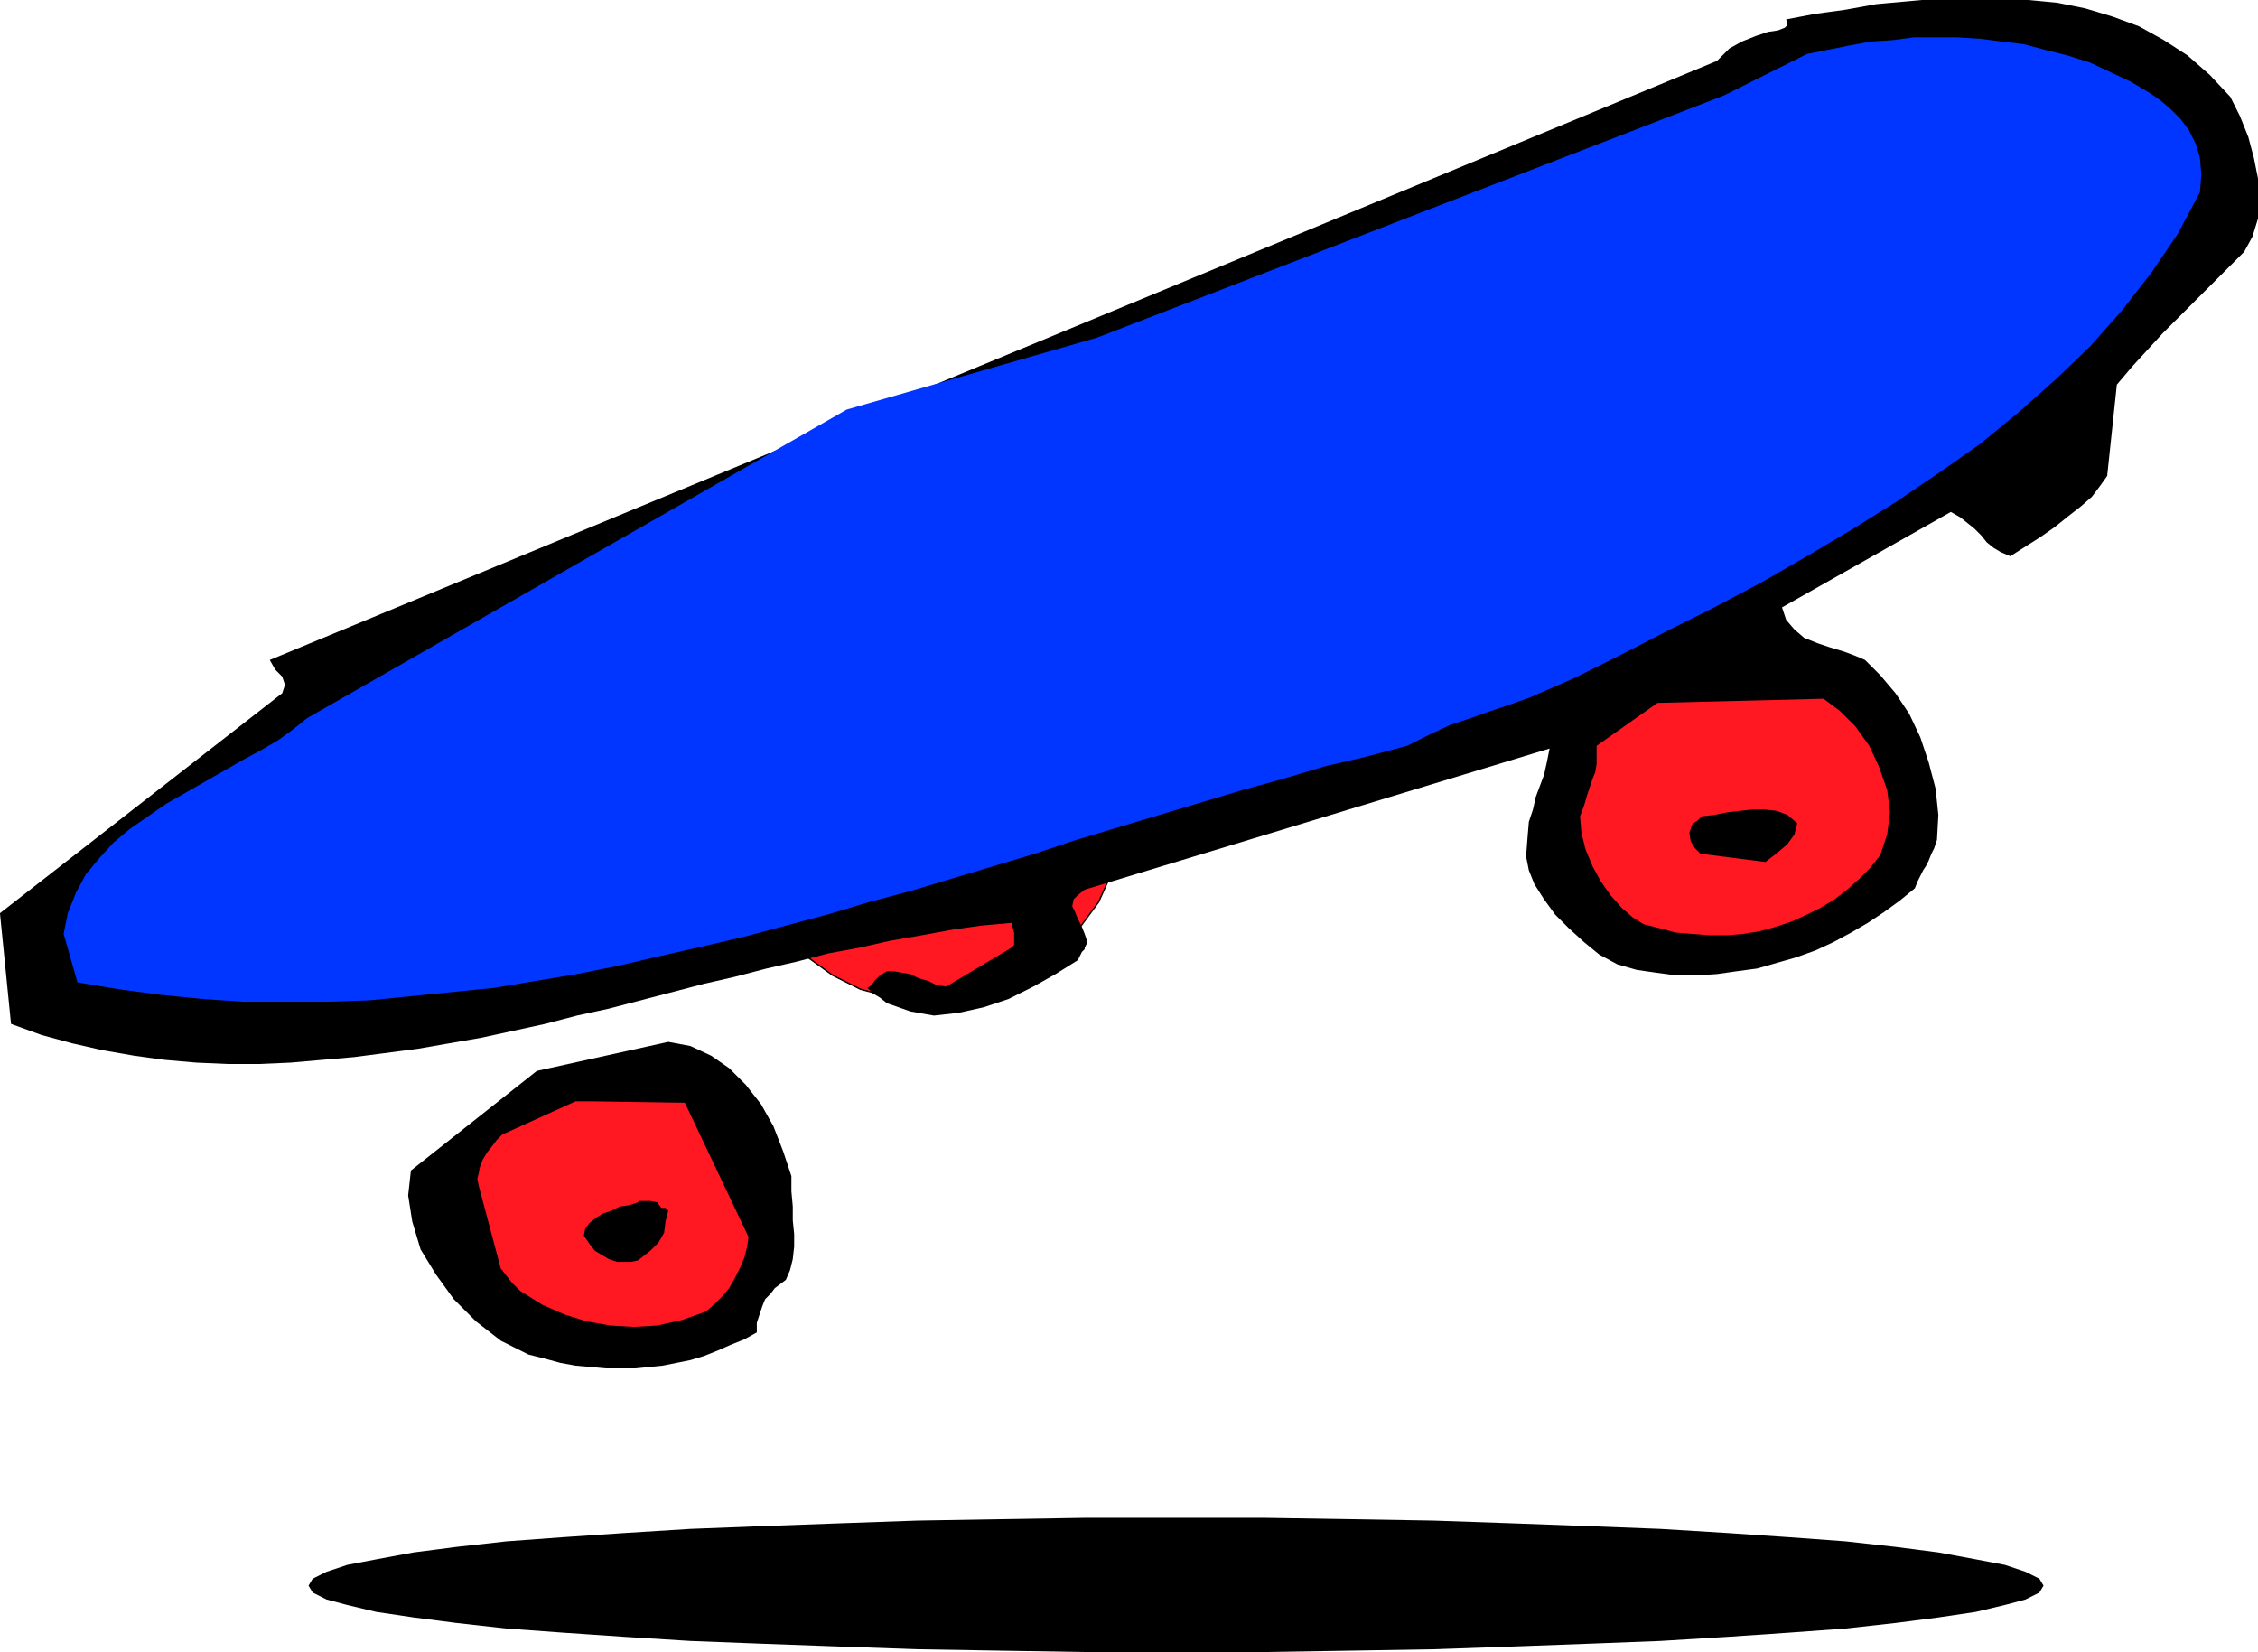 <svg xmlns="http://www.w3.org/2000/svg" fill-rule="evenodd" height="1.194in" preserveAspectRatio="none" stroke-linecap="round" viewBox="0 0 1632 1194" width="1.632in"><style>.brush1{fill:#ff1721}.pen1{stroke:none}.brush2{fill:#000}</style><path class="pen1 brush1" d="m644 509-24 11-20 15-17 17-14 19-9 20-5 22v22l5 21 10 20 14 16 18 13 20 10 23 6 24 2 25-2 25-7 24-11 20-15 17-17 14-19 9-20 4-22v-22l-5-21-10-20-14-16-17-13-21-10-22-6-24-2-25 2-25 7z"/><path fill="none" style="stroke:#000;stroke-width:1;stroke-linejoin:round" d="M644 509h0l-24 11-20 15-17 17-14 19-9 20-5 22v22l5 21h0l10 20 14 16 18 13 20 10 23 6 24 2 25-2 25-7h0l24-11 20-15 17-17 14-19 9-20 4-22v-22l-5-21h0l-10-20-14-16-17-13-21-10-22-6-24-2-25 2-25 7"/><path class="pen1 brush2" d="m1241 44 9-9 9-5 10-4 9-3 7-1 5-2 2-2-1-4 21-4 22-3 22-4 22-2 22-2 22-1h22l22 2 21 2 20 4 20 6 19 7 18 10 17 11 16 14 15 16 7 14 6 15 4 15 3 15 1 15-1 14-4 13-6 11-13 13-12 12-12 12-11 11-11 11-11 12-11 12-11 13-7 66-5 7-6 8-8 7-9 7-10 8-10 7-11 7-11 7-7-3-5-3-5-4-4-5-5-5-5-4-5-4-7-4-122 69 3 9 6 7 7 6 10 4 9 3 10 3 8 3 7 3 11 11 11 13 10 15 8 17 6 18 5 19 2 19-1 18-2 6-2 4-2 5-2 4-2 3-2 4-2 4-2 5-11 9-11 8-12 8-12 7-13 7-13 6-14 5-14 4-14 4-15 2-14 2-15 1h-14l-15-2-14-2-14-4-13-7-11-9-11-10-10-10-8-11-7-11-4-10-2-10 1-13 1-12 3-9 2-9 3-8 3-8 2-9 2-10-336 102-5 4-3 3-1 5 2 4 2 5 3 6 2 5 2 6-2 4v1l-2 2-3 6-16 10-16 9-18 9-18 6-18 4-18 2-17-3-17-6-5-4-5-3-3-3-1-1 3-2 2-3 2-2 2-2 5-3h5l6 1 6 1 6 3 7 2 6 3 7 1 47-28 2-2v-9l-2-7-22 2-21 3-22 4-23 4-22 5-22 4-23 6-22 5-23 6-22 5-23 6-23 6-23 6-23 5-23 6-23 5-23 5-23 4-23 4-23 3-23 3-23 2-23 2-23 1h-22l-23-1-23-2-22-3-23-4-22-5-22-6-22-8-8-80 204-159 2-6-2-6-5-5-4-7L1241 44z"/><path class="pen1" style="fill:#0036ff" d="M1246 69 793 244l-181 52-390 223-10 8-11 8-12 7-13 7-14 8-14 8-14 8-14 8-13 9-13 9-12 10-10 11-10 12-7 13-6 15-3 15 10 35 30 5 30 4 30 3 30 2h61l30-1 30-3 30-3 30-3 30-5 30-5 30-6 30-7 31-7 30-7 30-8 30-8 30-9 30-8 30-9 30-9 30-9 30-10 30-9 30-9 30-9 30-9 29-8 30-9 30-7 30-8 16-8 15-7 15-5 14-5 15-5 14-5 16-7 16-7 34-17 33-17 34-17 34-18 33-19 32-19 32-20 31-21 30-21 28-23 27-24 25-24 23-26 21-27 19-28 16-30 1-13-1-12-3-10-5-10-6-8-7-7-7-6-7-5-15-9-15-7-15-7-16-5-16-4-15-4-16-2-16-2-16-1h-32l-15 2-16 1-16 3-15 3-15 3-60 30z"/><path class="pen1 brush1" d="m1198 508 120-3 12 9 11 11 10 14 7 15 6 17 2 16-2 16-5 15-7 9-8 8-9 8-9 7-10 6-10 5-11 5-12 4-11 3-12 2-12 1h-12l-13-1-12-1-11-3-12-3-8-5-8-7-8-9-7-10-6-11-5-12-3-12-1-12 3-8 2-7 2-6 2-6 2-5 1-6v-13l44-31z"/><path class="pen1 brush2" d="m388 774 95-21 16 3 15 7 13 9 12 12 11 14 9 16 7 18 6 18v11l1 11v10l1 10v9l-1 9-2 8-3 7-4 3-4 3-3 4-4 4-2 5-2 6-2 6v7l-9 5-10 4-9 4-10 4-10 3-10 2-10 2-10 1-10 1h-21l-11-1-11-1-11-2-11-3-12-3-20-10-18-14-16-16-13-18-11-18-6-20-3-19 2-18 91-72z"/><path class="pen1 brush1" d="m429 796 66 1 46 97-1 7-2 8-3 7-4 8-4 7-5 6-6 6-6 5-17 6-18 4-17 1-17-1-17-3-16-5-16-7-16-10-6-6-4-5-3-4-1-1-16-60-1-5 1-4 1-5 2-5 3-5 4-5 3-4 4-4 53-24h13z"/><path class="pen1 brush2" d="m1230 590 9-1 10-2 9-1 9-1h8l9 1 8 3 7 6-2 8-5 7-7 6-9 7-47-6-4-4-3-5-1-6 2-6 1-1 3-2 2-2 1-1zM461 869l1-1h8l5 1 3 4h3l2 2-2 8-1 8-4 7-6 6-9 7-5 1h-10l-6-2-5-3-5-3-4-5-4-6 1-5 3-4 5-4 5-3 6-2 6-3 7-1 6-2zm388 228h-64l-62 1-60 1-57 2-55 2-52 2-48 3-44 3-41 3-36 4-31 4-27 5-21 4-15 5-10 5-3 5 3 5 10 5 15 4 21 5 27 4 31 4 36 4 41 3 44 3 48 3 52 2 55 2 57 2 60 1 62 1h128l63-1 60-1 58-2 54-2 52-2 49-3 44-3 41-3 36-4 31-4 27-4 21-5 15-4 10-5 3-5-3-5-10-5-15-5-21-4-27-5-31-4-36-4-41-3-44-3-49-3-52-2-54-2-58-2-60-1-63-1h-64z"/></svg>
